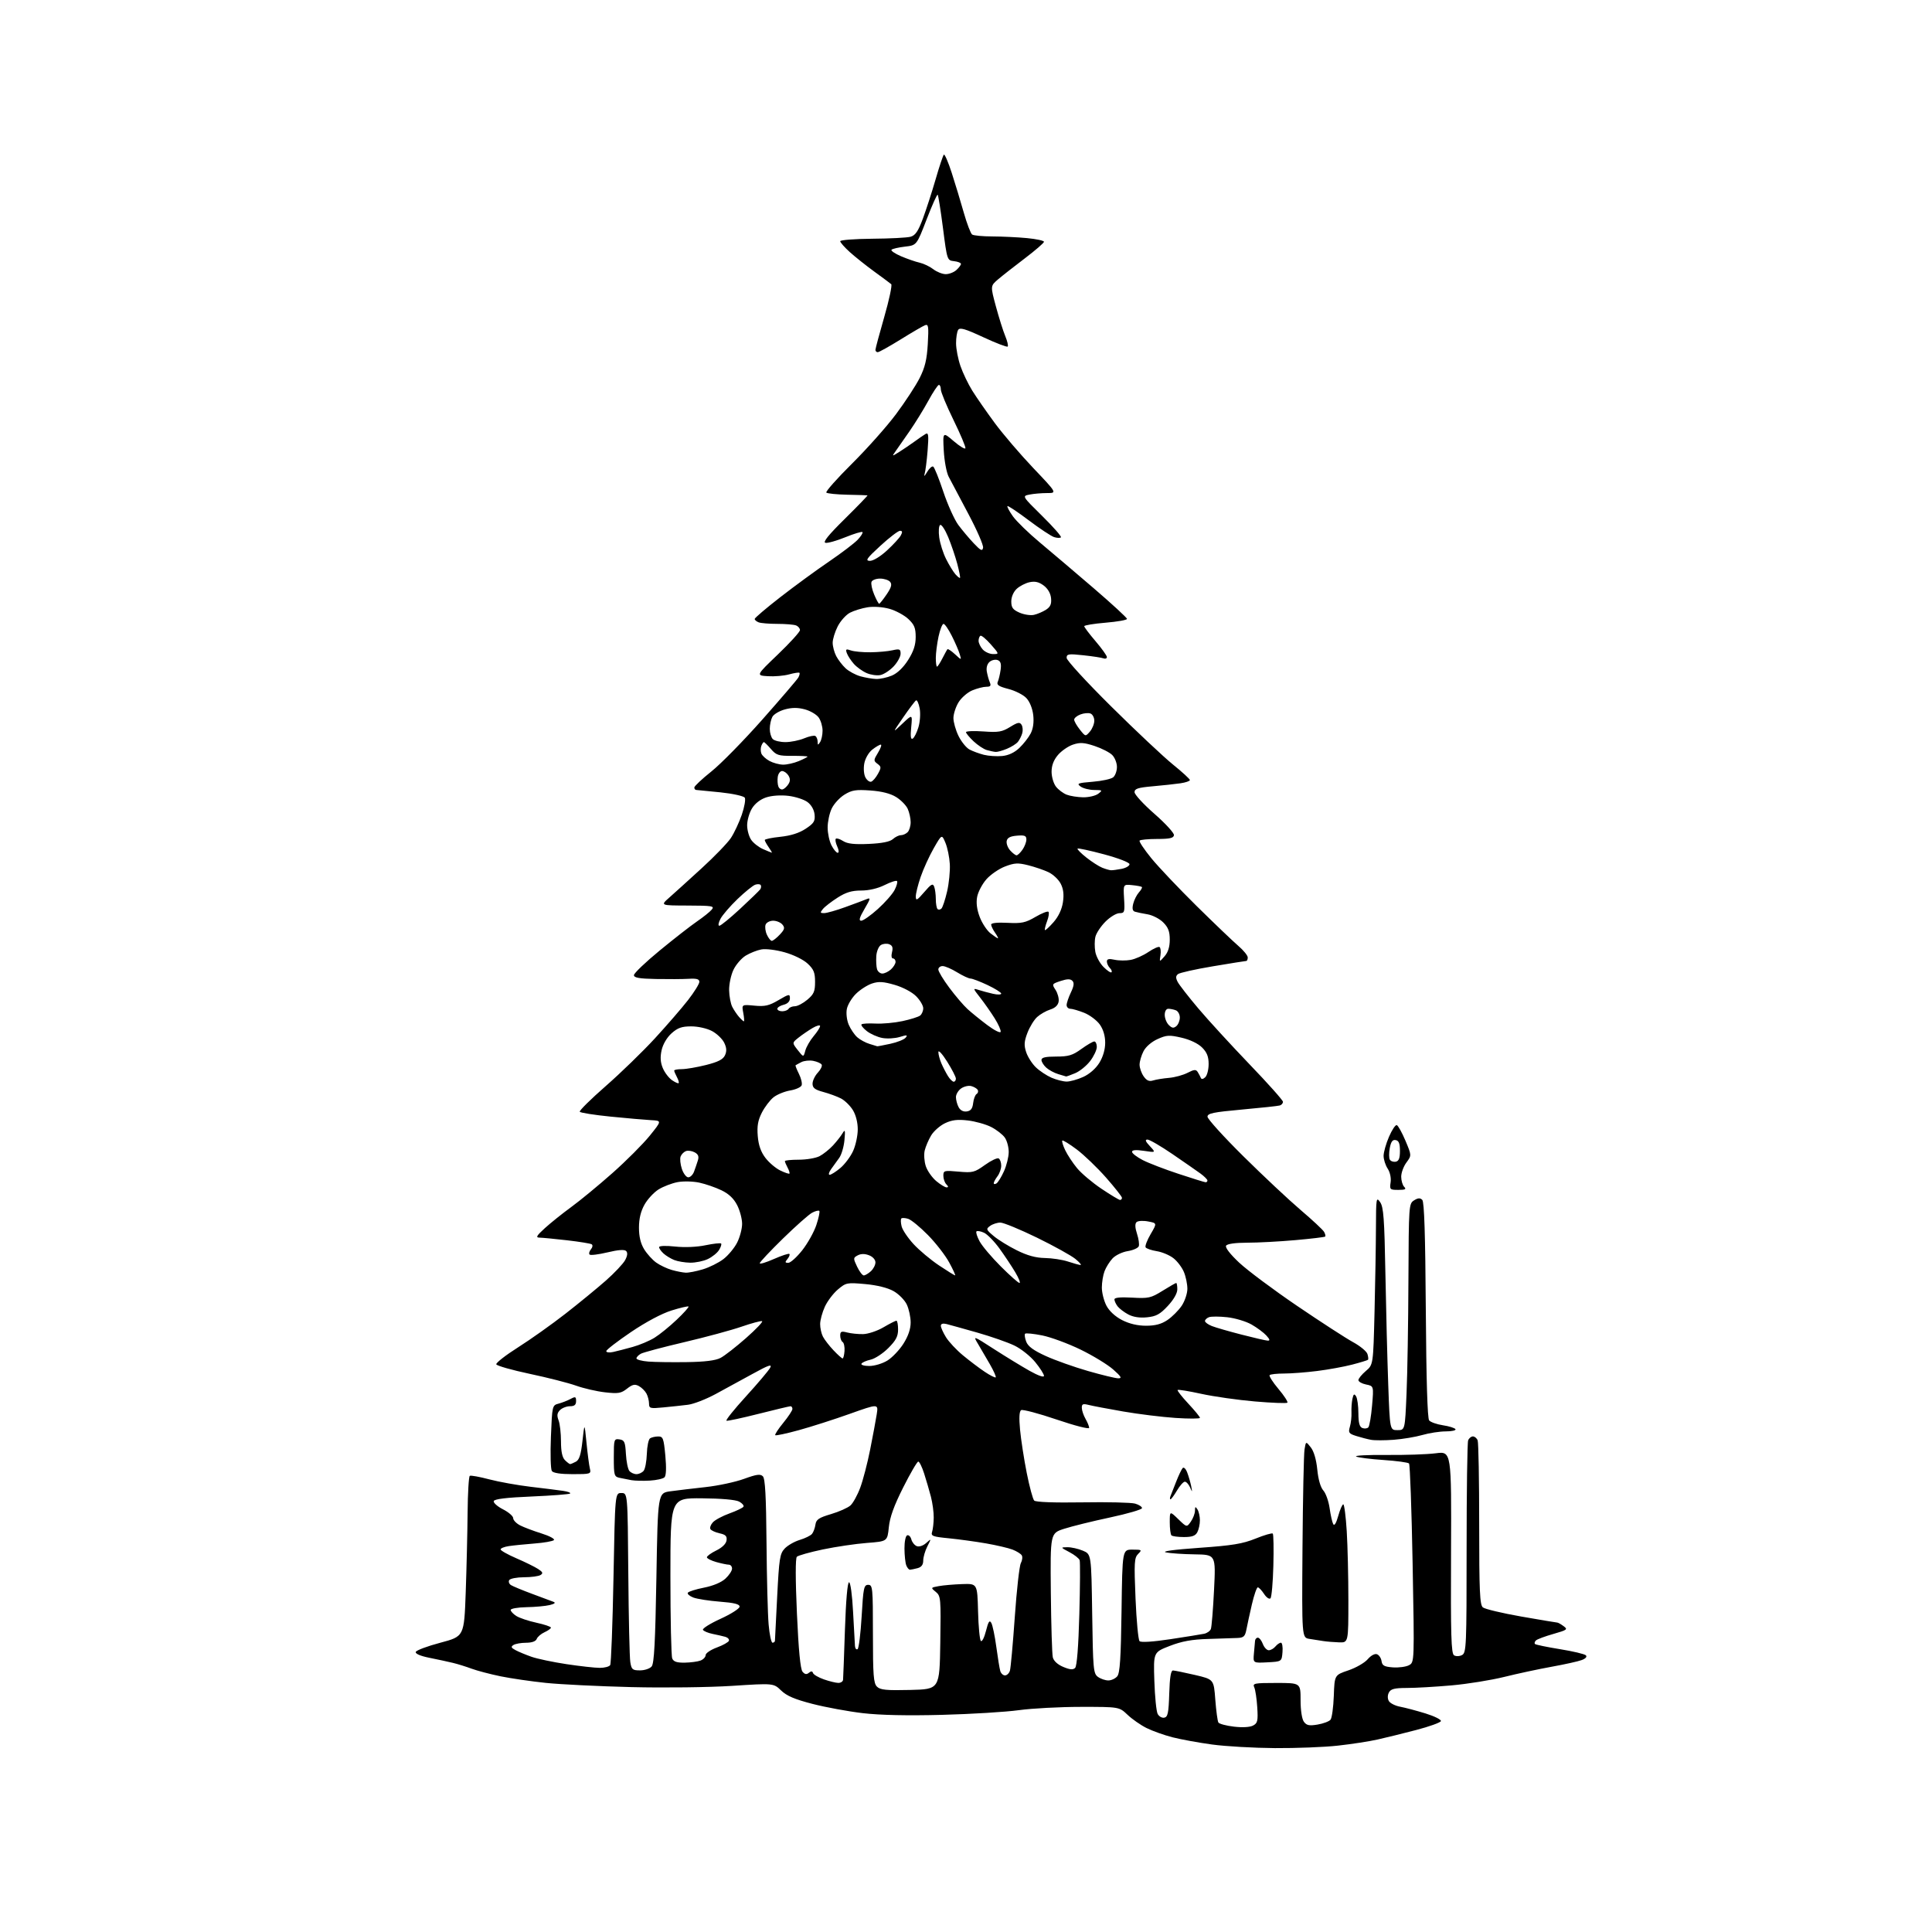 <?xml version="1.0" encoding="UTF-8" standalone="no"?>
<svg 
  version="1.1" 
  xmlns="http://www.w3.org/2000/svg" 
  xmlns:xlink="http://www.w3.org/1999/xlink" 
  xmlns:svg="http://www.w3.org/2000/svg"
  xmlns:rdf="http://www.w3.org/1999/02/22-rdf-syntax-ns#"
  xmlns:cc="http://creativecommons.org/ns#"
  xmlns:dc="http://purl.org/dc/elements/1.1/"
  viewBox="0 0 768 768"
  width="768"
  height="768"
>
<style>svg {background-color: white; }</style>"
<path stroke="none" fill="black" fill-rule="evenodd" d="M506.79,694.90C498.38,694.84 487.15,694.20 481.83,693.47C476.51,692.75 469.42,691.45 466.08,690.60C462.74,689.74 458.09,688.08 455.75,686.91C453.41,685.74 450.01,683.37 448.20,681.64C444.89,678.50 444.89,678.50 429.70,678.51C421.34,678.51 410.23,679.10 405.00,679.82C399.77,680.54 386.06,681.38 374.51,681.68C360.77,682.04 349.90,681.81 343.01,681.01C337.23,680.33 328.23,678.68 323.00,677.33C315.93,675.51 312.73,674.15 310.50,671.99C307.50,669.09 307.50,669.09 291.00,670.16C281.87,670.75 264.00,670.97 251.00,670.65C238.07,670.33 222.78,669.58 217.00,668.98C211.22,668.38 203.12,667.20 199.00,666.36C194.88,665.51 189.70,664.15 187.50,663.34C185.30,662.52 181.93,661.47 180.00,661.01C178.07,660.54 173.89,659.64 170.69,659.00C167.11,658.28 165.04,657.39 165.27,656.67C165.49,656.02 169.90,654.37 175.08,653.00C184.50,650.49 184.50,650.49 185.13,633.00C185.47,623.37 185.81,609.11 185.88,601.31C185.95,593.50 186.34,586.92 186.75,586.67C187.16,586.42 190.65,587.05 194.50,588.07C198.35,589.08 205.78,590.41 211.00,591.03C216.22,591.64 222.01,592.37 223.85,592.64C225.70,592.91 226.95,593.38 226.64,593.69C226.34,594.00 219.46,594.53 211.37,594.88C201.33,595.30 196.54,595.88 196.27,596.70C196.05,597.35 197.70,598.83 199.93,599.97C202.17,601.11 204.00,602.69 204.00,603.49C204.00,604.29 205.24,605.58 206.75,606.36C208.26,607.13 212.09,608.58 215.26,609.57C218.43,610.56 220.65,611.75 220.19,612.21C219.73,612.67 216.24,613.28 212.43,613.57C208.62,613.87 204.04,614.33 202.25,614.60C200.46,614.87 199.00,615.46 199.00,615.91C199.00,616.37 201.81,617.95 205.25,619.44C208.69,620.92 212.57,622.83 213.88,623.68C215.77,624.90 215.98,625.40 214.88,626.09C214.12,626.58 211.16,626.98 208.31,626.98C205.45,626.99 202.81,627.50 202.43,628.11C202.05,628.72 202.36,629.62 203.12,630.10C203.88,630.58 207.65,632.14 211.50,633.57C215.35,635.00 219.18,636.43 220.00,636.74C221.00,637.12 220.50,637.55 218.50,638.04C216.85,638.44 212.69,638.82 209.25,638.88C205.81,638.95 203.00,639.44 203.00,639.98C203.00,640.51 204.01,641.60 205.25,642.38C206.49,643.17 210.09,644.38 213.25,645.06C216.41,645.75 219.00,646.62 219.00,647.00C219.00,647.37 217.86,648.20 216.47,648.83C215.08,649.46 213.68,650.66 213.36,651.49C213.00,652.45 211.46,653.01 209.14,653.02C207.14,653.02 204.88,653.43 204.11,653.91C203.01,654.61 203.17,655.02 204.92,655.95C206.12,656.60 208.97,657.79 211.26,658.59C213.55,659.40 219.83,660.72 225.21,661.53C230.59,662.34 236.54,663.00 238.43,663.00C240.33,663.00 242.19,662.51 242.56,661.90C242.93,661.30 243.52,645.66 243.87,627.15C244.50,593.50 244.50,593.50 247.00,593.50C249.50,593.50 249.50,593.50 249.76,625.50C249.90,643.10 250.26,658.96 250.56,660.75C251.03,663.66 251.44,664.00 254.42,664.00C256.26,664.00 258.34,663.30 259.05,662.43C260.04,661.25 260.49,652.65 260.93,627.18C261.50,593.50 261.50,593.50 266.50,592.81C269.25,592.44 275.55,591.68 280.50,591.14C285.45,590.60 292.31,589.13 295.75,587.88C300.75,586.06 302.25,585.85 303.25,586.85C304.17,587.77 304.55,594.70 304.70,613.30C304.81,627.16 305.19,641.76 305.54,645.75C305.88,649.74 306.58,653.00 307.09,653.00C307.59,653.00 308.02,652.66 308.05,652.25C308.07,651.84 308.48,643.93 308.94,634.68C309.71,619.51 310.00,617.63 311.93,615.57C313.11,614.32 315.80,612.78 317.92,612.14C320.03,611.51 322.22,610.43 322.79,609.75C323.35,609.06 323.96,607.40 324.15,606.06C324.44,604.03 325.50,603.31 330.34,601.88C333.55,600.93 337.02,599.38 338.07,598.44C339.11,597.50 340.86,594.33 341.95,591.39C343.05,588.46 344.82,581.66 345.89,576.28C346.96,570.90 348.14,564.58 348.51,562.23C349.18,557.97 349.18,557.97 337.84,562.01C331.60,564.24 322.48,567.16 317.56,568.51C312.65,569.86 308.42,570.76 308.17,570.51C307.92,570.26 309.36,568.05 311.36,565.61C313.36,563.16 315.00,560.68 315.00,560.08C315.00,559.49 314.66,559.00 314.25,559.00C313.84,559.00 308.13,560.36 301.56,562.02C295.00,563.68 289.25,564.92 288.79,564.76C288.33,564.61 291.81,560.26 296.53,555.09C301.24,549.92 305.58,544.79 306.16,543.69C307.00,542.14 305.52,542.64 299.36,546.03C295.04,548.41 288.35,552.05 284.50,554.14C280.65,556.22 275.70,558.14 273.50,558.41C271.30,558.69 266.91,559.16 263.75,559.46C258.42,559.98 258.00,559.87 258.00,557.94C258.00,556.80 257.54,555.01 256.98,553.96C256.41,552.91 255.05,551.56 253.95,550.97C252.35,550.12 251.40,550.33 249.25,552.02C246.90,553.87 245.76,554.06 240.52,553.47C237.21,553.10 232.03,551.90 229.00,550.82C225.97,549.74 217.68,547.62 210.56,546.12C203.45,544.61 197.47,542.91 197.28,542.34C197.09,541.77 201.00,538.72 205.97,535.57C210.94,532.42 219.39,526.42 224.75,522.24C230.11,518.06 237.34,512.13 240.82,509.07C244.29,506.01 247.75,502.33 248.51,500.90C249.44,499.16 249.56,497.96 248.90,497.30C248.23,496.63 245.75,496.81 241.47,497.84C237.93,498.68 234.74,499.08 234.38,498.71C234.01,498.35 234.25,497.40 234.91,496.61C235.58,495.80 235.70,494.93 235.19,494.62C234.69,494.31 230.28,493.59 225.39,493.03C220.50,492.47 215.60,492.00 214.50,491.98C212.86,491.96 213.23,491.28 216.58,488.22C218.82,486.18 223.54,482.39 227.08,479.81C230.61,477.24 237.99,471.15 243.48,466.29C248.96,461.43 255.62,454.76 258.28,451.47C263.10,445.50 263.10,445.50 258.80,445.28C256.43,445.15 249.20,444.52 242.71,443.87C236.23,443.22 230.72,442.35 230.46,441.94C230.20,441.52 234.85,436.93 240.79,431.73C246.73,426.53 255.52,418.00 260.31,412.79C265.11,407.57 271.05,400.71 273.52,397.53C275.98,394.36 278.00,391.10 278.00,390.30C278.00,389.20 276.93,388.90 273.75,389.09C271.41,389.23 265.56,389.26 260.75,389.17C254.10,389.04 252.00,388.67 252.00,387.63C252.00,386.88 256.61,382.47 262.25,377.84C267.89,373.20 274.55,368.01 277.06,366.29C279.56,364.57 282.21,362.46 282.93,361.58C284.12,360.16 283.18,360.00 273.37,359.97C262.50,359.94 262.50,359.94 266.00,356.85C267.93,355.15 273.70,349.92 278.83,345.23C283.97,340.54 289.24,335.08 290.55,333.10C291.86,331.12 293.80,326.97 294.87,323.89C295.93,320.81 296.46,317.75 296.06,317.10C295.66,316.44 291.32,315.49 286.41,314.97C281.51,314.46 277.16,314.03 276.75,314.02C276.34,314.01 276.00,313.57 276.00,313.04C276.00,312.52 279.05,309.65 282.77,306.68C286.50,303.71 295.61,294.43 303.02,286.06C310.44,277.68 316.88,270.16 317.34,269.34C317.80,268.52 318.00,267.67 317.79,267.45C317.57,267.23 315.71,267.52 313.67,268.08C311.62,268.65 307.82,268.97 305.23,268.80C300.50,268.50 300.50,268.50 309.25,260.12C314.06,255.51 318.00,251.17 318.00,250.48C318.00,249.78 317.29,248.94 316.42,248.61C315.55,248.27 312.21,248.00 309.00,248.00C305.79,248.00 302.45,247.73 301.58,247.39C300.71,247.06 300.00,246.45 300.00,246.04C300.00,245.63 304.61,241.71 310.25,237.33C315.89,232.95 324.57,226.60 329.55,223.22C334.53,219.83 339.67,215.92 340.97,214.53C342.27,213.14 343.12,211.78 342.84,211.51C342.56,211.23 339.51,212.15 336.06,213.55C332.61,214.96 329.04,215.96 328.14,215.78C326.99,215.55 329.29,212.69 335.85,206.23C340.99,201.15 345.04,196.96 344.85,196.91C344.66,196.86 341.05,196.75 336.83,196.66C332.62,196.57 328.86,196.19 328.48,195.81C328.10,195.43 332.69,190.25 338.68,184.31C344.67,178.36 352.54,169.52 356.17,164.65C359.80,159.79 364.03,153.33 365.56,150.30C367.70,146.06 368.45,142.94 368.81,136.74C369.21,129.75 369.07,128.76 367.72,129.28C366.87,129.60 362.50,132.15 358.01,134.94C353.52,137.72 349.43,140.00 348.92,140.00C348.41,140.00 348.00,139.59 348.00,139.08C348.00,138.57 349.59,132.65 351.53,125.91C353.47,119.17 354.70,113.35 354.28,112.97C353.85,112.59 350.83,110.35 347.57,107.98C344.32,105.61 339.93,102.12 337.82,100.22C335.72,98.32 334.00,96.37 334.00,95.88C334.00,95.40 339.74,94.96 346.75,94.90C353.76,94.85 360.61,94.49 361.96,94.11C363.86,93.58 364.98,91.95 366.84,86.96C368.16,83.41 370.45,76.36 371.92,71.29C373.38,66.23 374.86,61.81 375.19,61.48C375.52,61.15 376.93,64.39 378.32,68.69C379.71,72.98 381.86,80.10 383.11,84.50C384.36,88.90 385.86,92.83 386.44,93.23C387.02,93.64 390.65,93.98 394.50,93.99C398.35,94.00 404.54,94.30 408.25,94.65C411.96,95.00 415.00,95.66 415.00,96.11C415.00,96.56 411.56,99.53 407.37,102.71C403.17,105.90 398.37,109.66 396.71,111.08C393.69,113.67 393.69,113.67 395.89,121.82C397.10,126.30 398.77,131.60 399.60,133.59C400.44,135.59 400.87,137.46 400.57,137.76C400.27,138.06 395.91,136.39 390.88,134.05C383.62,130.68 381.56,130.08 380.88,131.15C380.41,131.89 380.04,134.30 380.05,136.50C380.06,138.70 380.84,142.75 381.80,145.51C382.75,148.26 384.87,152.68 386.51,155.32C388.16,157.96 392.17,163.73 395.43,168.15C398.69,172.57 405.60,180.64 410.78,186.09C420.20,196.00 420.20,196.00 416.23,196.00C414.04,196.00 410.90,196.27 409.26,196.60C406.26,197.20 406.26,197.20 414.29,205.11C418.71,209.46 422.06,213.28 421.73,213.60C421.41,213.92 420.20,213.88 419.03,213.51C417.86,213.14 413.30,210.12 408.90,206.80C404.50,203.49 400.71,200.96 400.48,201.19C400.25,201.42 401.23,203.25 402.65,205.25C404.08,207.25 408.90,211.94 413.37,215.66C417.84,219.39 427.46,227.56 434.75,233.82C442.04,240.09 448.00,245.57 448.00,246.02C448.00,246.46 444.18,247.14 439.50,247.53C434.82,247.92 431.00,248.55 431.00,248.93C431.00,249.31 433.02,251.99 435.50,254.89C437.98,257.79 440.00,260.62 440.00,261.19C440.00,261.75 439.40,261.99 438.67,261.71C437.95,261.43 434.35,260.87 430.67,260.48C424.70,259.84 424.00,259.95 424.00,261.53C424.00,262.50 432.00,271.21 441.78,280.89C451.56,290.58 462.59,300.94 466.28,303.92C469.98,306.91 473.00,309.68 473.00,310.09C473.00,310.49 471.31,311.07 469.25,311.37C467.19,311.67 462.24,312.21 458.25,312.56C452.34,313.08 451.00,313.52 451.00,314.91C451.00,315.84 454.58,319.73 458.95,323.55C463.32,327.37 466.79,331.18 466.67,332.00C466.50,333.16 464.96,333.50 459.97,333.50C456.41,333.50 453.27,333.80 453.00,334.16C452.73,334.52 454.83,337.67 457.67,341.16C460.52,344.65 468.62,353.19 475.67,360.15C482.73,367.10 490.19,374.24 492.25,376.00C494.31,377.76 496.00,379.84 496.00,380.60C496.00,381.37 495.73,382.00 495.40,382.00C495.07,382.00 489.11,382.95 482.15,384.12C475.19,385.28 468.95,386.68 468.27,387.22C467.34,387.97 467.32,388.73 468.16,390.36C468.78,391.53 472.46,396.27 476.35,400.87C480.24,405.48 489.41,415.47 496.71,423.08C504.02,430.68 510.00,437.39 510.00,437.98C510.00,438.58 509.44,439.23 508.75,439.44C508.06,439.65 501.31,440.38 493.75,441.06C482.28,442.10 480.00,442.57 480.00,443.91C480.00,444.80 486.41,451.87 494.25,459.63C502.09,467.39 512.33,476.99 517.00,480.97C521.67,484.95 525.88,488.86 526.34,489.68C526.80,490.49 527.00,491.33 526.78,491.55C526.56,491.78 521.23,492.41 514.94,492.97C508.65,493.53 500.04,493.99 495.81,493.99C491.00,494.00 487.85,494.44 487.39,495.18C486.95,495.90 488.97,498.52 492.60,501.93C495.87,504.99 506.22,512.72 515.61,519.10C525.00,525.48 535.00,531.96 537.82,533.50C540.65,535.04 543.23,537.16 543.57,538.22C543.91,539.28 544.01,540.32 543.80,540.53C543.59,540.74 540.77,541.61 537.53,542.45C534.30,543.29 528.03,544.44 523.60,544.99C519.17,545.55 513.25,546.00 510.44,546.00C507.63,546.00 505.05,546.28 504.71,546.62C504.37,546.97 505.94,549.44 508.21,552.13C510.47,554.81 512.06,557.27 511.75,557.59C511.43,557.90 505.62,557.68 498.84,557.10C492.05,556.52 482.46,555.15 477.53,554.07C472.60,552.99 468.37,552.30 468.13,552.54C467.89,552.77 469.79,555.21 472.35,557.94C474.91,560.68 477.00,563.23 477.00,563.61C477.00,563.99 472.61,564.01 467.25,563.65C461.89,563.29 452.55,562.14 446.50,561.09C440.45,560.04 434.26,558.87 432.75,558.48C430.48,557.91 430.01,558.11 430.04,559.64C430.05,560.66 430.71,562.62 431.50,564.00C432.29,565.38 432.95,566.99 432.96,567.59C432.98,568.21 427.31,566.76 420.01,564.28C412.86,561.85 406.52,560.18 405.92,560.55C405.18,561.01 405.04,563.58 405.49,568.36C405.86,572.29 407.05,580.00 408.14,585.50C409.23,591.00 410.57,595.95 411.11,596.50C411.72,597.12 419.09,597.39 430.30,597.21C440.31,597.04 449.73,597.27 451.23,597.71C452.73,598.14 453.97,598.95 453.97,599.50C453.98,600.05 448.25,601.72 441.24,603.22C434.23,604.71 426.02,606.74 423.00,607.72C417.50,609.50 417.50,609.50 417.72,633.00C417.85,645.92 418.20,657.54 418.51,658.82C418.86,660.26 420.43,661.70 422.67,662.63C425.31,663.74 426.56,663.84 427.38,663.02C428.09,662.31 428.70,654.55 429.05,641.70C429.36,630.59 429.42,620.92 429.18,620.21C428.95,619.50 427.12,618.06 425.13,617.01C421.53,615.10 421.52,615.09 424.28,615.04C425.81,615.02 428.58,615.63 430.44,616.41C433.81,617.82 433.81,617.82 434.16,641.49C434.48,663.55 434.63,665.26 436.44,666.58C437.51,667.36 439.37,668.00 440.57,668.00C441.77,668.00 443.37,667.26 444.13,666.35C445.19,665.07 445.57,659.14 445.83,640.35C446.16,616.00 446.16,616.00 450.15,616.00C453.92,616.00 454.05,616.10 452.43,617.71C450.90,619.24 450.79,621.10 451.39,635.44C451.76,644.25 452.48,651.88 452.99,652.39C453.56,652.96 458.25,652.66 465.21,651.61C471.42,650.66 477.46,649.70 478.64,649.45C479.82,649.21 481.03,648.36 481.34,647.55C481.65,646.74 482.22,639.76 482.60,632.04C483.30,618.00 483.30,618.00 474.90,617.88C470.28,617.82 465.15,617.46 463.50,617.10C461.61,616.68 466.49,616.01 476.66,615.29C489.90,614.36 493.97,613.69 499.12,611.61C502.57,610.21 505.65,609.32 505.95,609.62C506.25,609.93 506.36,615.65 506.18,622.34C506.01,629.03 505.49,634.89 505.03,635.36C504.56,635.83 503.42,635.04 502.48,633.61C501.54,632.17 500.42,631.00 499.99,631.00C499.57,631.00 498.51,634.04 497.65,637.75C496.79,641.46 495.81,645.96 495.47,647.75C494.94,650.49 494.38,651.02 491.92,651.12C490.31,651.19 485.06,651.37 480.25,651.51C473.76,651.70 469.82,652.42 465.00,654.28C458.50,656.80 458.50,656.80 458.87,668.15C459.07,674.39 459.66,680.31 460.19,681.31C460.71,682.31 461.89,682.98 462.82,682.80C464.22,682.53 464.55,680.96 464.79,673.24C464.99,666.80 465.44,664.01 466.29,664.04C466.95,664.06 470.88,664.87 475.00,665.82C482.50,667.57 482.50,667.57 483.10,675.64C483.44,680.08 483.99,684.17 484.33,684.72C484.67,685.27 487.45,686.01 490.51,686.37C493.91,686.77 496.88,686.60 498.12,685.93C499.91,684.98 500.12,684.08 499.78,678.67C499.56,675.28 499.03,671.71 498.59,670.75C497.85,669.15 498.60,669.00 507.39,669.00C517.00,669.00 517.00,669.00 517.00,675.81C517.00,679.88 517.53,683.35 518.32,684.43C519.40,685.89 520.42,686.10 523.77,685.54C526.03,685.16 528.34,684.29 528.90,683.62C529.46,682.95 530.04,678.68 530.21,674.13C530.50,665.86 530.50,665.86 535.99,664.00C539.01,662.98 542.47,660.99 543.68,659.58C544.98,658.07 546.50,657.25 547.39,657.59C548.21,657.91 549.02,659.14 549.19,660.33C549.44,662.10 550.27,662.56 553.71,662.81C556.03,662.97 558.90,662.59 560.09,661.95C562.26,660.79 562.26,660.79 561.54,621.65C561.14,600.12 560.50,582.16 560.11,581.75C559.72,581.34 555.15,580.72 549.95,580.37C544.75,580.02 539.87,579.40 539.09,578.99C538.32,578.58 543.72,578.30 551.09,578.37C558.47,578.44 567.31,578.14 570.74,577.70C576.98,576.90 576.98,576.90 576.81,617.03C576.66,650.20 576.87,657.30 578.01,658.01C578.80,658.49 580.17,658.44 581.20,657.90C582.89,656.99 583.00,654.41 583.00,615.55C583.00,592.79 583.27,573.45 583.61,572.58C583.94,571.71 584.79,571.00 585.50,571.00C586.21,571.00 587.06,571.71 587.39,572.58C587.73,573.45 588.00,588.47 588.00,605.96C588.00,632.57 588.24,637.95 589.46,638.96C590.26,639.63 597.11,641.26 604.68,642.59C612.26,643.91 618.72,645.00 619.04,645.00C619.36,645.00 620.48,645.63 621.54,646.41C623.32,647.70 623.01,647.94 617.48,649.52C614.19,650.45 611.08,651.61 610.57,652.09C610.05,652.57 609.88,653.21 610.18,653.51C610.47,653.81 614.94,654.73 620.10,655.57C625.26,656.40 629.90,657.50 630.41,658.01C630.97,658.57 630.33,659.30 628.79,659.89C627.40,660.42 622.04,661.61 616.88,662.54C611.72,663.47 603.23,665.29 598.00,666.59C592.77,667.89 583.33,669.41 577.00,669.97C570.67,670.53 562.70,670.99 559.29,670.99C554.36,671.00 552.87,671.37 552.12,672.78C551.55,673.84 551.53,675.19 552.07,676.16C552.57,677.05 554.60,678.08 556.59,678.45C558.58,678.82 563.12,680.03 566.67,681.12C570.22,682.22 572.97,683.59 572.78,684.17C572.58,684.75 568.17,686.34 562.96,687.70C557.76,689.06 550.80,690.78 547.50,691.51C544.20,692.25 537.13,693.33 531.79,693.92C526.45,694.52 515.20,694.95 506.79,694.90zM361.85,671.78C373.50,671.50 373.50,671.50 373.78,653.00C374.05,635.31 373.97,634.43 371.99,632.80C369.93,631.12 369.94,631.10 373.21,630.50C375.02,630.17 379.20,629.81 382.50,629.70C388.50,629.50 388.50,629.50 388.79,640.49C388.94,646.53 389.45,651.85 389.90,652.30C390.36,652.76 391.27,650.97 391.94,648.32C392.89,644.55 393.35,643.87 394.07,645.16C394.58,646.07 395.47,650.34 396.05,654.66C396.63,658.97 397.34,663.29 397.62,664.25C397.90,665.21 398.75,666.00 399.50,666.00C400.25,666.00 401.13,665.17 401.45,664.16C401.77,663.15 402.64,653.55 403.39,642.83C404.14,632.11 405.22,622.45 405.80,621.37C406.38,620.28 406.55,618.88 406.16,618.26C405.77,617.64 404.12,616.61 402.48,615.98C400.84,615.35 396.12,614.25 392.00,613.53C387.88,612.81 381.22,611.90 377.22,611.50C370.70,610.87 369.99,610.59 370.53,608.91C370.86,607.88 371.15,605.34 371.17,603.27C371.20,601.19 370.70,597.48 370.06,595.00C369.41,592.52 368.20,588.36 367.36,585.75C366.53,583.14 365.47,581.00 365.03,581.00C364.58,581.00 361.89,585.61 359.05,591.25C355.37,598.55 353.72,603.11 353.32,607.11C352.75,612.72 352.75,612.72 344.62,613.34C340.16,613.68 332.27,614.85 327.10,615.93C321.92,617.02 317.27,618.33 316.76,618.84C316.17,619.43 316.19,627.96 316.79,641.39C317.44,655.94 318.17,663.50 319.01,664.52C319.91,665.60 320.62,665.73 321.54,664.97C322.43,664.22 322.92,664.25 323.19,665.06C323.40,665.69 325.35,666.83 327.54,667.59C329.72,668.35 332.29,668.98 333.25,668.98C334.21,668.99 335.06,668.44 335.13,667.75C335.20,667.06 335.54,658.06 335.88,647.74C336.26,636.32 336.89,628.98 337.50,628.98C338.08,628.98 338.76,633.97 339.11,640.74C339.45,647.21 339.79,653.31 339.86,654.31C339.94,655.30 340.40,655.87 340.90,655.56C341.39,655.26 342.12,649.38 342.52,642.50C343.17,631.19 343.42,630.00 345.12,630.00C346.90,630.00 347.00,631.08 347.00,649.43C347.00,665.92 347.24,669.10 348.60,670.46C349.92,671.78 352.24,672.01 361.85,671.78zM272.22,660.93C274.57,660.89 277.40,660.51 278.50,660.08C279.60,659.65 280.50,658.68 280.50,657.93C280.50,657.17 282.51,655.82 284.96,654.91C287.41,654.01 289.57,652.79 289.76,652.22C289.95,651.64 289.30,650.94 288.31,650.66C287.31,650.38 285.04,649.86 283.26,649.50C281.48,649.14 279.76,648.42 279.44,647.90C279.12,647.38 282.26,645.40 286.43,643.50C290.59,641.60 294.00,639.43 294.00,638.67C294.00,637.67 291.86,637.13 286.18,636.69C281.89,636.36 277.13,635.62 275.62,635.05C274.11,634.47 273.12,633.61 273.42,633.14C273.71,632.66 276.61,631.75 279.86,631.11C283.51,630.39 286.77,629.02 288.38,627.52C289.82,626.19 291.00,624.40 291.00,623.55C291.00,622.70 290.44,622.00 289.75,621.99C289.06,621.99 286.81,621.52 284.75,620.95C282.69,620.37 281.00,619.51 281.00,619.04C281.00,618.56 282.69,617.34 284.75,616.33C287.08,615.19 288.62,613.68 288.81,612.34C289.05,610.65 288.46,610.04 286.07,609.52C284.39,609.15 282.75,608.40 282.41,607.86C282.08,607.32 282.51,606.10 283.37,605.15C284.23,604.20 287.20,602.61 289.97,601.61C292.74,600.61 295.24,599.41 295.53,598.95C295.82,598.48 295.05,597.56 293.81,596.90C292.44,596.17 286.69,595.66 279.03,595.60C266.50,595.50 266.50,595.50 266.50,626.50C266.50,643.55 266.82,658.29 267.22,659.25C267.75,660.55 269.04,660.98 272.22,660.93zM503.80,660.80C498.11,661.10 498.11,661.10 498.45,657.30C498.64,655.21 498.84,652.94 498.90,652.25C498.95,651.56 499.46,651.00 500.02,651.00C500.59,651.00 501.48,652.12 502.00,653.50C502.52,654.88 503.58,656.00 504.35,656.00C505.12,656.00 506.32,655.33 507.00,654.50C507.68,653.67 508.67,653.00 509.18,653.00C509.70,653.00 509.98,654.69 509.81,656.75C509.50,660.50 509.50,660.50 503.80,660.80zM532.25,652.86C530.19,652.79 527.38,652.56 526.00,652.34C524.62,652.13 522.15,651.75 520.50,651.48C517.50,651.00 517.50,651.00 517.76,615.25C517.91,595.59 518.27,578.01 518.57,576.19C519.11,572.88 519.11,572.88 521.06,575.35C522.29,576.92 523.24,580.17 523.64,584.17C524.02,588.10 524.94,591.26 526.05,592.50C527.03,593.60 528.15,596.75 528.54,599.50C528.93,602.25 529.57,605.11 529.97,605.85C530.43,606.70 531.15,605.53 531.97,602.60C532.68,600.07 533.58,598.00 533.98,598.00C534.37,598.00 534.99,602.80 535.35,608.66C535.71,614.52 536.00,626.89 536.00,636.16C536.00,653.00 536.00,653.00 532.25,652.86zM361.72,623.99C361.29,623.99 360.63,623.21 360.26,622.25C359.88,621.29 359.56,618.29 359.54,615.60C359.52,612.84 359.99,610.53 360.62,610.31C361.24,610.09 361.98,610.83 362.28,611.95C362.57,613.07 363.54,614.27 364.44,614.62C365.38,614.98 366.97,614.45 368.17,613.37C370.27,611.50 370.27,611.50 368.64,614.70C367.74,616.46 367.00,619.00 367.00,620.33C367.00,622.01 366.30,622.95 364.75,623.37C363.51,623.70 362.15,623.98 361.72,623.99zM470.63,611.00C468.27,611.00 466.03,610.70 465.67,610.33C465.30,609.97 465.00,607.63 465.00,605.14C465.00,600.61 465.00,600.61 468.38,603.89C471.77,607.17 471.77,607.17 473.38,604.86C474.27,603.59 475.01,601.64 475.02,600.53C475.03,598.85 475.20,598.76 476.00,600.00C476.53,600.83 476.98,602.77 476.98,604.32C476.99,605.86 476.53,608.00 475.96,609.07C475.19,610.52 473.86,611.00 470.63,611.00zM465.29,596.00C465.01,596.00 465.01,595.44 465.28,594.75C465.56,594.06 466.57,591.48 467.54,589.00C468.51,586.52 469.67,584.09 470.11,583.59C470.57,583.07 471.38,583.86 471.95,585.38C472.52,586.87 473.22,589.31 473.52,590.79C474.00,593.29 473.97,593.33 473.06,591.25C472.51,590.01 471.58,589.00 471.00,589.00C470.41,589.00 469.00,590.58 467.87,592.50C466.73,594.42 465.57,596.00 465.29,596.00zM258.31,588.56C255.66,588.71 252.38,588.63 251.00,588.39C249.62,588.14 247.49,587.72 246.25,587.45C244.16,587.00 244.00,586.43 244.00,579.41C244.00,572.15 244.09,571.87 246.25,572.18C248.22,572.46 248.54,573.17 248.81,577.97C248.98,580.98 249.60,584.02 250.18,584.72C250.77,585.42 252.03,586.00 253.00,586.00C253.97,586.00 255.25,585.40 255.85,584.68C256.46,583.95 257.03,580.91 257.13,577.93C257.22,574.94 257.80,572.17 258.40,571.77C259.01,571.36 260.46,571.02 261.63,571.02C263.56,571.00 263.83,571.72 264.48,578.60C264.93,583.47 264.82,586.58 264.15,587.25C263.58,587.82 260.95,588.41 258.31,588.56zM227.64,586.00C222.86,586.00 219.94,585.56 219.37,584.75C218.89,584.06 218.72,577.91 219.00,571.07C219.50,558.75 219.52,558.63 222.06,557.96C223.47,557.58 225.60,556.75 226.81,556.10C228.73,555.07 229.00,555.18 229.00,556.96C229.00,558.45 228.35,559.00 226.57,559.00C225.24,559.00 223.45,559.69 222.61,560.53C221.45,561.69 221.31,562.68 222.04,564.60C222.57,565.99 223.00,569.77 223.00,572.99C223.00,576.99 223.50,579.36 224.57,580.43C225.44,581.29 226.37,582.00 226.64,582.00C226.91,582.00 227.94,581.57 228.93,581.04C230.28,580.32 230.94,578.23 231.54,572.79C232.35,565.50 232.35,565.50 233.14,573.50C233.57,577.90 234.18,582.51 234.48,583.75C235.02,585.93 234.81,586.00 227.64,586.00zM554.00,572.34C550.42,572.60 546.38,572.61 545.00,572.35C543.62,572.10 541.00,571.42 539.17,570.84C536.17,569.90 535.91,569.52 536.60,567.15C537.03,565.69 537.31,563.15 537.23,561.50C537.15,559.85 537.33,557.40 537.61,556.05C538.03,554.12 538.33,553.91 539.05,555.05C539.56,555.85 539.98,558.88 539.98,561.78C540.00,565.64 540.42,567.22 541.57,567.66C542.43,567.99 543.50,567.87 543.94,567.38C544.39,566.90 545.05,563.01 545.42,558.73C546.09,550.97 546.09,550.97 543.04,550.36C541.37,550.02 540.00,549.24 539.99,548.62C539.99,548.01 541.31,546.38 542.93,545.00C545.88,542.50 545.88,542.50 546.40,521.50C546.68,509.95 546.94,494.89 546.96,488.03C547.00,476.24 547.09,475.68 548.62,477.87C549.98,479.81 550.32,484.37 550.72,506.34C550.98,520.73 551.49,540.60 551.85,550.50C552.50,568.50 552.50,568.50 555.50,568.50C558.50,568.50 558.50,568.50 559.12,554.00C559.47,546.02 559.81,525.77 559.87,508.99C560.00,479.07 560.04,478.46 562.12,477.16C563.69,476.17 564.53,476.13 565.37,476.97C566.17,477.76 566.58,490.67 566.78,520.73C566.97,548.64 567.43,563.81 568.11,564.64C568.69,565.33 571.16,566.20 573.59,566.57C576.03,566.93 578.27,567.63 578.57,568.12C578.87,568.60 577.15,569.00 574.74,569.00C572.33,569.00 568.14,569.64 565.43,570.43C562.72,571.21 557.58,572.07 554.00,572.34zM395.81,547.52C396.05,547.28 395.00,544.93 393.49,542.30C391.98,539.66 389.84,536.01 388.76,534.20C386.77,530.90 386.78,530.90 395.14,536.29C399.74,539.25 406.09,543.13 409.25,544.91C412.68,546.84 415.00,547.65 415.00,546.93C415.00,546.26 413.43,543.79 411.51,541.45C409.59,539.10 405.88,536.15 403.26,534.89C400.65,533.62 394.01,531.30 388.50,529.73C383.00,528.17 377.49,526.63 376.25,526.32C374.82,525.97 374.00,526.22 374.00,527.02C374.00,527.70 374.92,529.76 376.05,531.58C377.18,533.40 380.21,536.65 382.80,538.78C385.38,540.92 389.27,543.86 391.44,545.31C393.61,546.76 395.58,547.75 395.81,547.52zM444.50,547.90C446.11,547.92 445.73,547.24 442.50,544.38C440.30,542.44 434.45,538.87 429.50,536.46C424.55,534.06 417.70,531.53 414.28,530.85C410.86,530.17 407.81,529.86 407.50,530.17C407.19,530.47 407.39,531.90 407.94,533.34C408.65,535.22 410.83,536.81 415.72,539.04C419.45,540.74 427.00,543.42 432.50,545.00C438.00,546.58 443.40,547.89 444.50,547.90zM345.57,543.00C347.61,543.00 350.83,542.03 352.75,540.84C354.67,539.66 357.54,536.64 359.12,534.15C361.03,531.14 362.00,528.29 362.00,525.71C362.00,523.56 361.31,520.35 360.46,518.56C359.62,516.78 357.24,514.38 355.19,513.23C352.84,511.91 348.65,510.87 343.94,510.44C336.70,509.79 336.31,509.86 333.07,512.59C331.23,514.15 328.89,517.24 327.88,519.46C326.87,521.68 326.03,524.77 326.02,526.32C326.01,527.86 326.50,530.11 327.12,531.32C327.74,532.52 329.62,534.96 331.32,536.75C333.01,538.54 334.64,540.00 334.95,540.00C335.25,540.00 335.59,538.66 335.71,537.03C335.82,535.40 335.48,533.80 334.96,533.47C334.43,533.15 334.00,532.00 334.00,530.92C334.00,529.28 334.44,529.08 336.75,529.68C338.26,530.08 341.12,530.37 343.10,530.33C345.07,530.29 348.71,529.08 351.18,527.63C353.65,526.18 355.97,525.00 356.34,525.00C356.70,525.00 357.00,526.58 357.00,528.50C357.00,531.23 356.15,532.85 353.10,535.90C350.96,538.04 347.81,540.10 346.11,540.48C344.41,540.85 342.77,541.57 342.45,542.08C342.14,542.58 343.54,543.00 345.57,543.00zM273.02,541.46C280.22,541.36 284.45,540.83 286.43,539.79C288.02,538.96 292.59,535.40 296.57,531.89C300.56,528.37 303.43,525.36 302.94,525.18C302.46,525.00 298.78,525.99 294.75,527.38C290.73,528.77 280.49,531.54 272.01,533.53C263.52,535.52 255.77,537.59 254.79,538.11C253.81,538.64 253.00,539.48 253.00,539.98C253.00,540.48 255.14,541.05 257.75,541.25C260.36,541.45 267.23,541.55 273.02,541.46zM243.75,537.43C245.26,537.10 248.75,536.20 251.50,535.43C254.25,534.67 258.16,533.02 260.18,531.77C262.20,530.52 266.16,527.31 268.98,524.63C271.80,521.96 273.92,519.59 273.70,519.37C273.48,519.14 270.44,519.85 266.94,520.94C263.07,522.14 256.74,525.52 250.79,529.54C245.41,533.19 241.00,536.59 241.00,537.10C241.00,537.62 242.24,537.77 243.75,537.43zM503.90,532.92C504.94,532.98 504.80,532.44 503.41,530.90C502.36,529.74 499.70,527.77 497.50,526.51C495.30,525.26 490.95,523.96 487.83,523.62C484.71,523.28 481.45,523.27 480.58,523.61C479.71,523.94 479.00,524.63 479.00,525.13C479.00,525.64 480.24,526.53 481.75,527.13C483.26,527.72 488.55,529.25 493.50,530.52C498.45,531.80 503.13,532.88 503.90,532.92zM455.56,527.00C459.25,527.00 461.66,526.36 464.08,524.73C465.93,523.48 468.48,520.93 469.73,519.08C470.98,517.22 472.00,514.18 472.00,512.32C472.00,510.46 471.38,507.45 470.62,505.64C469.86,503.82 468.00,501.35 466.47,500.16C464.95,498.96 461.96,497.70 459.83,497.36C457.70,497.02 455.71,496.33 455.40,495.84C455.09,495.34 456.00,492.98 457.40,490.58C459.96,486.21 459.96,486.21 456.35,485.54C454.34,485.16 452.31,485.29 451.76,485.84C451.12,486.48 451.20,488.08 451.98,490.45C452.64,492.45 452.95,494.68 452.68,495.40C452.40,496.12 450.42,497.00 448.28,497.34C446.14,497.68 443.43,498.98 442.26,500.23C441.09,501.48 439.65,503.77 439.07,505.32C438.48,506.86 438.00,509.80 438.00,511.83C438.00,513.87 438.82,517.10 439.82,519.02C440.96,521.18 443.31,523.35 446.04,524.75C448.91,526.22 452.20,527.00 455.56,527.00zM455.96,523.65C453.04,523.95 450.47,523.55 448.50,522.51C446.85,521.63 444.94,520.17 444.25,519.27C443.56,518.36 443.00,517.13 443.00,516.53C443.00,515.80 445.38,515.57 450.05,515.83C456.56,516.20 457.50,515.99 462.12,513.12C464.88,511.40 467.33,510.00 467.57,510.00C467.80,510.00 468.00,511.14 468.00,512.54C468.00,514.10 466.54,516.65 464.21,519.14C461.13,522.45 459.60,523.28 455.96,523.65zM405.26,510.00C405.73,510.00 404.98,508.09 403.59,505.75C402.20,503.41 399.37,499.16 397.31,496.31C395.24,493.45 392.47,490.63 391.15,490.02C389.82,489.42 388.48,489.18 388.16,489.50C387.85,489.82 388.40,491.59 389.40,493.44C390.39,495.29 394.18,499.77 397.81,503.40C401.44,507.03 404.79,510.00 405.26,510.00zM343.36,507.00C343.90,507.00 345.17,506.26 346.17,505.35C347.18,504.43 348.00,502.85 348.00,501.82C348.00,500.73 346.93,499.54 345.43,498.98C343.74,498.33 342.22,498.35 340.96,499.02C339.14,499.99 339.13,500.20 340.71,503.52C341.62,505.43 342.81,507.00 343.36,507.00zM379.68,507.00C379.92,507.00 378.86,504.68 377.31,501.83C375.77,498.99 371.96,494.09 368.86,490.94C365.75,487.78 362.23,484.89 361.03,484.51C359.83,484.13 358.60,484.06 358.30,484.36C358.00,484.66 358.05,486.08 358.41,487.51C358.77,488.95 360.91,492.12 363.17,494.57C365.42,497.01 369.96,500.81 373.25,503.01C376.54,505.20 379.43,507.00 379.68,507.00zM272.59,505.91C273.74,505.96 276.80,505.36 279.39,504.58C281.97,503.81 285.65,501.98 287.55,500.53C289.46,499.07 291.91,496.13 293.01,493.98C294.10,491.84 295.00,488.47 295.00,486.50C295.00,484.53 294.12,481.19 293.03,479.07C291.69,476.43 289.71,474.56 286.78,473.15C284.43,472.02 280.48,470.65 278.00,470.12C275.52,469.58 271.64,469.49 269.37,469.91C267.10,470.34 263.71,471.64 261.83,472.79C259.96,473.95 257.43,476.67 256.21,478.84C254.71,481.51 254.00,484.46 254.00,488.02C254.00,491.58 254.67,494.34 256.07,496.61C257.21,498.46 259.36,500.83 260.86,501.90C262.35,502.96 265.13,504.28 267.04,504.83C268.94,505.37 271.44,505.86 272.59,505.91zM307.65,500.47C310.76,499.10 313.53,498.19 313.80,498.46C314.07,498.73 313.72,499.64 313.02,500.48C311.98,501.73 312.03,502.00 313.35,502.00C314.23,502.00 316.72,499.76 318.89,497.02C321.05,494.28 323.59,489.75 324.51,486.96C325.44,484.16 325.97,481.64 325.69,481.35C325.40,481.07 324.12,481.39 322.84,482.07C321.55,482.74 316.34,487.36 311.25,492.33C306.16,497.30 302.00,501.73 302.00,502.17C302.00,502.61 304.54,501.85 307.65,500.47zM429.50,502.86C430.05,502.90 429.15,501.82 427.50,500.46C425.85,499.10 418.97,495.29 412.22,491.99C405.46,488.70 398.91,486.00 397.66,486.00C396.41,486.00 394.57,486.59 393.58,487.32C391.89,488.55 391.99,488.81 395.00,491.34C396.76,492.83 400.91,495.39 404.21,497.02C408.38,499.10 411.77,500.02 415.35,500.08C418.18,500.12 422.30,500.75 424.50,501.47C426.70,502.20 428.95,502.82 429.50,502.86zM274.35,501.94C272.23,501.90 269.38,501.43 268.02,500.88C266.66,500.34 264.74,499.17 263.77,498.29C262.80,497.41 262.00,496.27 262.00,495.77C262.00,495.22 264.64,495.12 268.36,495.52C272.17,495.93 277.00,495.73 280.43,495.01C283.58,494.36 286.38,494.05 286.65,494.32C286.92,494.58 286.55,495.75 285.83,496.90C285.11,498.06 283.10,499.68 281.36,500.50C279.62,501.33 276.47,501.97 274.35,501.94zM445.24,477.00C445.66,477.00 446.00,476.62 446.00,476.15C446.00,475.69 443.15,472.07 439.67,468.11C436.18,464.15 430.94,459.12 428.03,456.93C425.11,454.74 422.52,453.14 422.28,453.39C422.03,453.64 422.55,455.35 423.43,457.21C424.31,459.06 426.43,462.28 428.14,464.35C429.85,466.43 434.22,470.12 437.86,472.56C441.50,475.00 444.82,477.00 445.24,477.00zM555.87,473.00C552.52,473.00 552.37,472.85 552.79,470.00C553.05,468.24 552.56,465.98 551.61,464.53C550.73,463.18 550.00,460.90 550.00,459.47C550.00,458.04 550.96,454.63 552.14,451.90C553.32,449.16 554.71,447.07 555.24,447.25C555.77,447.42 557.32,450.21 558.68,453.43C561.15,459.30 561.15,459.30 559.08,462.11C557.93,463.65 557.00,466.20 557.00,467.76C557.00,469.32 557.54,471.14 558.20,471.80C559.13,472.73 558.62,473.00 555.87,473.00zM376.28,472.00C377.07,472.00 377.04,471.64 376.20,470.80C375.54,470.14 375.00,468.61 375.00,467.39C375.00,465.30 375.31,465.22 381.04,465.74C386.66,466.25 387.38,466.06 391.54,463.08C393.99,461.32 396.45,460.16 397.00,460.50C397.55,460.84 398.00,462.13 398.00,463.37C398.00,464.61 397.34,466.49 396.53,467.56C395.72,468.63 395.05,469.86 395.03,470.31C395.01,470.75 395.50,470.81 396.10,470.44C396.71,470.06 398.05,467.90 399.08,465.63C400.11,463.36 400.97,459.91 400.98,457.97C400.99,456.03 400.30,453.44 399.43,452.21C398.57,450.98 396.13,449.09 394.01,448.00C391.88,446.92 387.71,445.75 384.73,445.40C380.64,444.92 378.41,445.19 375.67,446.49C373.67,447.44 371.18,449.63 370.14,451.36C369.11,453.09 367.95,455.78 367.58,457.35C367.21,458.92 367.41,461.72 368.02,463.57C368.63,465.42 370.49,468.07 372.14,469.47C373.80,470.86 375.66,472.00 376.28,472.00zM479.25,469.97C479.66,469.98 479.99,469.66 479.97,469.25C479.95,468.84 478.71,467.60 477.22,466.51C475.72,465.42 470.70,461.93 466.06,458.76C461.42,455.59 456.96,453.00 456.14,453.00C455.06,453.00 455.32,453.72 457.08,455.59C459.50,458.19 459.50,458.19 454.75,457.48C451.55,457.00 450.00,457.13 450.00,457.87C450.00,458.47 451.91,459.94 454.25,461.15C456.59,462.35 463.00,464.82 468.50,466.63C474.00,468.45 478.84,469.95 479.25,469.97zM273.60,468.00C274.40,468.00 275.43,466.99 275.89,465.75C276.35,464.51 277.04,462.51 277.41,461.31C277.91,459.71 277.57,458.84 276.12,458.06C275.03,457.48 273.47,457.27 272.65,457.58C271.83,457.90 270.88,458.86 270.55,459.73C270.22,460.60 270.44,462.81 271.05,464.65C271.66,466.49 272.81,468.00 273.60,468.00zM313.81,466.52C314.00,466.33 313.68,465.26 313.08,464.15C312.49,463.04 312.00,461.88 312.00,461.57C312.00,461.25 314.50,461.00 317.55,461.00C320.60,461.00 324.31,460.37 325.80,459.59C327.28,458.81 329.68,456.90 331.12,455.34C332.56,453.78 334.27,451.60 334.92,450.50C335.93,448.81 336.05,449.23 335.68,453.24C335.44,455.84 334.52,458.99 333.63,460.24C332.74,461.48 331.28,463.51 330.38,464.75C329.49,465.99 329.23,467.00 329.80,467.00C330.38,467.00 332.30,465.78 334.07,464.29C335.84,462.80 338.11,459.76 339.12,457.54C340.13,455.32 340.96,451.48 340.97,449.00C340.99,446.27 340.23,443.24 339.04,441.30C337.97,439.54 335.83,437.45 334.29,436.65C332.76,435.86 329.59,434.70 327.25,434.07C323.92,433.17 323.00,432.46 323.00,430.78C323.00,429.60 323.95,427.62 325.10,426.39C326.26,425.16 326.94,423.72 326.62,423.19C326.30,422.67 324.79,422.00 323.28,421.71C321.76,421.42 319.62,421.65 318.51,422.23C317.40,422.80 316.39,423.36 316.25,423.47C316.11,423.58 316.71,425.12 317.59,426.88C318.47,428.64 318.95,430.69 318.66,431.44C318.37,432.19 316.32,433.11 314.10,433.48C311.88,433.86 308.91,435.07 307.50,436.18C306.10,437.28 304.01,440.03 302.86,442.27C301.29,445.36 300.89,447.62 301.22,451.60C301.52,455.24 302.45,457.90 304.26,460.27C305.69,462.15 308.34,464.40 310.16,465.28C311.97,466.16 313.62,466.72 313.81,466.52zM554.84,461.79C556.05,461.56 556.50,460.40 556.50,457.50C556.50,454.56 556.06,453.44 554.81,453.20C553.57,452.96 552.94,453.81 552.46,456.37C552.10,458.30 552.11,460.37 552.49,460.99C552.87,461.61 553.93,461.97 554.84,461.79zM384.32,441.81C385.91,441.58 386.59,440.69 386.84,438.50C387.03,436.86 387.65,435.22 388.22,434.87C388.79,434.51 388.98,433.78 388.64,433.23C388.31,432.69 387.15,432.01 386.08,431.73C385.01,431.45 383.20,431.87 382.06,432.67C380.93,433.46 380.00,435.02 380.00,436.12C380.00,437.23 380.48,439.03 381.07,440.13C381.74,441.39 382.94,442.01 384.32,441.81zM269.77,430.56C269.99,430.35 269.68,429.26 269.08,428.15C268.49,427.04 268.00,425.88 268.00,425.57C268.00,425.25 269.37,425.00 271.04,425.00C272.72,425.00 277.03,424.26 280.63,423.36C285.51,422.13 287.43,421.14 288.20,419.47C288.94,417.84 288.85,416.47 287.86,414.46C287.11,412.95 284.93,410.87 283.02,409.85C281.03,408.80 277.48,408.00 274.78,408.00C271.01,408.00 269.40,408.57 266.96,410.75C265.13,412.39 263.54,415.08 263.01,417.43C262.39,420.21 262.52,422.30 263.46,424.55C264.19,426.31 265.82,428.46 267.08,429.35C268.35,430.23 269.56,430.78 269.77,430.56zM379.12,430.00C379.60,430.00 379.99,429.44 379.98,428.75C379.96,428.06 378.40,425.02 376.50,422.00C374.60,418.98 373.04,417.27 373.02,418.20C373.01,419.14 373.55,421.16 374.21,422.70C374.88,424.24 376.06,426.51 376.83,427.75C377.60,428.99 378.63,430.00 379.12,430.00zM424.00,429.94C425.38,429.95 428.34,429.12 430.60,428.10C433.09,426.96 435.60,424.77 437.01,422.48C438.48,420.10 439.33,417.17 439.33,414.50C439.33,411.78 438.57,409.20 437.18,407.25C435.99,405.59 433.21,403.50 430.99,402.61C428.77,401.73 426.29,401.00 425.48,401.00C424.67,401.00 424.00,400.34 424.00,399.53C424.00,398.73 424.76,396.47 425.69,394.52C426.92,391.95 427.08,390.68 426.28,389.88C425.48,389.08 424.21,389.11 421.61,389.96C418.14,391.11 418.09,391.20 419.60,393.51C420.45,394.82 421.01,396.89 420.83,398.11C420.61,399.57 419.46,400.68 417.50,401.30C415.85,401.82 413.50,403.17 412.28,404.28C411.05,405.39 409.32,408.22 408.42,410.57C407.10,414.02 407.01,415.49 407.92,418.25C408.54,420.13 410.27,422.84 411.77,424.28C413.27,425.72 416.07,427.57 418.00,428.41C419.93,429.24 422.62,429.93 424.00,429.94zM458.37,429.50C459.54,429.13 462.38,428.67 464.69,428.47C466.99,428.28 470.31,427.37 472.07,426.46C474.70,425.10 475.42,425.05 476.12,426.16C476.58,426.90 477.14,427.95 477.36,428.50C477.60,429.11 478.28,429.00 479.10,428.22C479.85,427.52 480.45,425.16 480.45,422.97C480.45,420.03 479.78,418.33 477.85,416.40C476.27,414.82 473.08,413.29 469.73,412.51C464.81,411.37 463.76,411.43 460.17,413.04C457.78,414.11 455.49,416.08 454.57,417.87C453.70,419.54 453.00,421.95 453.00,423.23C453.00,424.51 453.73,426.59 454.62,427.86C455.81,429.56 456.80,429.99 458.37,429.50zM423.78,427.91C423.63,427.87 422.21,427.44 420.64,426.97C419.07,426.50 416.93,425.34 415.89,424.40C414.85,423.46 414.00,422.08 414.00,421.35C414.00,420.37 415.62,420.00 419.85,420.00C424.76,420.00 426.36,419.52 429.84,417.00C432.12,415.35 434.44,414.00 434.99,414.00C435.55,414.00 436.00,414.97 436.00,416.16C436.00,417.34 434.82,419.86 433.37,421.76C431.92,423.66 429.24,425.84 427.40,426.61C425.57,427.37 423.94,427.96 423.78,427.91zM320.12,417.66C320.51,416.19 321.99,413.61 323.41,411.92C324.84,410.23 326.00,408.41 326.00,407.87C326.00,407.33 324.64,407.69 322.98,408.67C321.33,409.65 318.82,411.37 317.41,412.49C314.85,414.53 314.85,414.53 317.12,417.43C319.40,420.33 319.40,420.33 320.12,417.66zM348.70,415.91C348.81,415.96 351.14,415.52 353.89,414.93C356.63,414.34 359.38,413.25 359.99,412.51C360.93,411.38 360.54,411.33 357.67,412.21C355.78,412.79 352.65,412.97 350.72,412.61C348.78,412.24 346.01,411.01 344.55,409.86C343.09,408.71 342.15,407.51 342.47,407.20C342.79,406.88 345.28,406.74 348.01,406.88C350.75,407.03 355.57,406.59 358.74,405.91C361.91,405.23 365.06,404.24 365.75,403.71C366.44,403.19 367.00,401.88 367.00,400.80C367.00,399.73 365.72,397.56 364.15,395.99C362.51,394.35 358.90,392.44 355.64,391.50C351.17,390.20 349.28,390.08 346.66,390.95C344.83,391.55 341.97,393.38 340.29,395.02C338.62,396.65 336.98,399.37 336.64,401.06C336.29,402.80 336.61,405.50 337.37,407.31C338.12,409.07 339.64,411.31 340.75,412.31C341.87,413.30 344.07,414.50 345.64,414.97C347.21,415.44 348.59,415.87 348.70,415.91zM397.77,410.18C397.96,409.61 396.90,407.20 395.41,404.82C393.93,402.45 391.34,398.76 389.67,396.62C386.68,392.81 386.67,392.76 389.07,393.53C390.40,393.96 392.96,394.64 394.75,395.05C396.54,395.46 398.00,395.42 398.00,394.97C398.00,394.52 395.55,392.99 392.56,391.57C389.57,390.16 386.53,389.00 385.81,388.99C385.09,388.99 382.70,387.88 380.50,386.53C378.30,385.17 375.71,384.05 374.75,384.03C373.79,384.01 373.00,384.63 373.00,385.39C373.00,386.15 374.96,389.42 377.37,392.64C379.77,395.86 383.03,399.68 384.62,401.13C386.20,402.57 389.73,405.43 392.46,407.48C395.20,409.53 397.58,410.75 397.77,410.18zM467.61,407.91C468.37,407.28 469.00,405.73 469.00,404.48C469.00,403.24 468.29,401.94 467.42,401.61C466.55,401.27 465.20,401.00 464.42,401.00C463.58,401.00 463.00,402.00 463.00,403.43C463.00,404.76 463.72,406.58 464.61,407.46C465.85,408.70 466.53,408.81 467.61,407.91zM295.70,406.00C295.91,406.00 295.81,404.49 295.46,402.64C294.83,399.28 294.83,399.28 299.87,399.76C304.06,400.16 305.67,399.80 309.45,397.58C313.70,395.09 314.00,395.04 314.00,396.85C314.00,398.08 313.09,399.01 311.50,399.41C310.12,399.76 309.00,400.48 309.00,401.02C309.00,401.56 309.87,402.00 310.94,402.00C312.01,402.00 313.16,401.55 313.50,401.00C313.84,400.45 314.96,400.00 315.98,400.00C317.01,400.00 319.23,398.83 320.92,397.41C323.52,395.22 324.00,394.12 324.00,390.31C324.00,386.61 323.47,385.31 321.05,383.05C319.37,381.47 315.45,379.55 311.92,378.56C308.43,377.58 304.39,377.08 302.62,377.42C300.91,377.74 298.11,378.85 296.42,379.88C294.73,380.92 292.53,383.46 291.55,385.54C290.56,387.62 289.79,391.27 289.84,393.66C289.89,396.04 290.45,399.01 291.09,400.25C291.73,401.49 292.94,403.29 293.78,404.25C294.62,405.21 295.49,406.00 295.70,406.00zM350.74,387.00C351.62,387.00 353.17,386.26 354.17,385.35C355.18,384.43 356.00,383.08 356.00,382.35C356.00,381.61 355.54,381.00 354.98,381.00C354.39,381.00 354.23,379.94 354.59,378.51C355.05,376.68 354.75,375.84 353.47,375.35C352.51,374.98 351.01,375.13 350.14,375.68C349.27,376.23 348.45,378.22 348.34,380.09C348.22,381.97 348.35,384.29 348.63,385.25C348.91,386.21 349.86,387.00 350.74,387.00zM441.83,386.50C442.13,386.21 441.83,385.43 441.18,384.78C440.53,384.13 440.00,382.98 440.00,382.22C440.00,381.20 440.80,381.02 443.08,381.52C444.77,381.89 447.65,381.91 449.48,381.57C451.30,381.23 454.45,379.83 456.47,378.46C458.49,377.09 460.50,376.19 460.93,376.46C461.37,376.73 461.54,378.20 461.30,379.73C460.87,382.50 460.87,382.50 462.93,380.14C464.33,378.55 465.00,376.40 465.00,373.53C465.00,370.27 464.39,368.66 462.39,366.66C460.95,365.22 458.14,363.78 456.14,363.45C454.14,363.12 451.89,362.65 451.14,362.41C450.20,362.11 450.00,361.14 450.47,359.24C450.85,357.73 451.87,355.71 452.74,354.74C453.61,353.78 454.14,352.81 453.91,352.59C453.68,352.37 451.93,352.04 450.00,351.85C446.50,351.50 446.50,351.50 446.84,357.25C447.16,362.61 447.03,363.00 444.99,363.00C443.79,363.00 441.30,364.50 439.46,366.34C437.62,368.18 435.82,370.88 435.45,372.35C435.08,373.81 435.07,376.53 435.41,378.39C435.76,380.25 437.23,382.96 438.68,384.40C440.12,385.85 441.54,386.79 441.83,386.50zM306.80,374.00C307.27,374.00 308.70,372.89 309.97,371.53C311.90,369.48 312.08,368.80 311.02,367.53C310.33,366.69 308.67,366.00 307.35,366.00C306.02,366.00 304.67,366.70 304.34,367.56C304.01,368.42 304.24,370.22 304.85,371.56C305.46,372.90 306.34,374.00 306.80,374.00zM396.69,373.00C396.92,373.00 396.41,372.00 395.56,370.78C394.70,369.56 394.00,368.09 394.00,367.53C394.00,366.89 396.50,366.63 400.51,366.84C406.13,367.13 407.66,366.80 411.59,364.50C414.10,363.03 416.44,362.11 416.78,362.45C417.13,362.79 416.88,364.49 416.22,366.22C415.57,367.95 415.19,369.53 415.38,369.72C415.58,369.91 417.11,368.50 418.80,366.58C420.77,364.33 422.10,361.50 422.53,358.67C422.99,355.56 422.73,353.38 421.64,351.27C420.79,349.62 418.61,347.57 416.79,346.71C414.98,345.85 411.35,344.61 408.72,343.95C404.66,342.93 403.28,343.00 399.52,344.44C397.09,345.37 393.74,347.67 392.10,349.54C390.45,351.42 388.80,354.56 388.43,356.52C387.98,358.89 388.33,361.57 389.46,364.53C390.39,366.98 392.31,369.88 393.71,370.99C395.12,372.10 396.46,373.00 396.69,373.00zM285.96,368.00C286.51,368.00 290.23,364.96 294.23,361.25C298.23,357.54 301.81,354.07 302.18,353.55C302.56,353.02 302.66,352.26 302.40,351.84C302.15,351.43 301.16,351.36 300.22,351.68C299.27,352.01 296.10,354.58 293.17,357.39C290.24,360.20 287.19,363.74 286.40,365.25C285.58,366.80 285.39,368.00 285.96,368.00zM342.35,366.00C343.14,366.00 346.10,363.92 348.93,361.37C351.77,358.82 354.77,355.41 355.62,353.78C356.46,352.15 356.89,350.55 356.57,350.23C356.25,349.91 354.03,350.63 351.63,351.83C348.93,353.18 345.41,354.00 342.34,354.00C338.62,354.00 336.28,354.70 332.95,356.83C330.50,358.39 327.88,360.41 327.13,361.33C325.93,362.78 326.00,363.00 327.63,362.98C328.66,362.97 332.43,361.90 336.00,360.60C339.57,359.31 343.38,357.89 344.45,357.44C346.18,356.72 346.09,357.17 343.66,361.31C341.63,364.77 341.29,366.00 342.35,366.00zM374.24,361.16C374.72,360.68 375.73,357.64 376.48,354.40C377.24,351.15 377.72,346.25 377.57,343.50C377.41,340.75 376.63,336.94 375.83,335.04C374.39,331.58 374.39,331.58 371.17,337.20C369.40,340.30 367.06,345.41 365.98,348.57C364.89,351.73 364.02,355.26 364.04,356.41C364.07,358.19 364.57,357.92 367.39,354.63C370.14,351.42 370.81,351.05 371.35,352.46C371.71,353.40 372.00,355.63 372.00,357.42C372.00,359.20 372.31,360.97 372.68,361.35C373.06,361.73 373.76,361.64 374.24,361.16zM441.62,345.94C442.24,345.97 444.16,345.72 445.88,345.38C447.59,345.03 449.00,344.21 449.00,343.54C449.00,342.85 444.64,341.16 438.88,339.61C433.32,338.12 428.57,337.09 428.34,337.33C428.10,337.57 429.67,339.16 431.83,340.87C433.99,342.58 436.82,344.40 438.13,344.92C439.43,345.45 441.01,345.90 441.62,345.94zM404.10,340.00C404.53,340.00 405.59,339.00 406.44,337.78C407.30,336.56 408.00,334.73 408.00,333.72C408.00,332.21 407.34,331.93 404.26,332.19C401.58,332.41 400.42,333.02 400.17,334.32C399.98,335.33 400.61,337.02 401.57,338.07C402.53,339.13 403.66,340.00 404.10,340.00zM306.81,338.96C306.98,338.98 306.41,338.00 305.56,336.78C304.70,335.56 304.00,334.27 304.00,333.92C304.00,333.57 306.79,332.99 310.21,332.64C314.37,332.20 317.69,331.15 320.27,329.44C323.55,327.27 324.07,326.43 323.81,323.80C323.62,321.90 322.53,319.98 320.99,318.83C319.60,317.80 316.18,316.69 313.37,316.36C310.35,316.00 306.76,316.25 304.56,316.98C302.26,317.74 300.11,319.41 298.93,321.35C297.87,323.08 297.01,326.09 297.00,328.03C297.00,329.97 297.73,332.60 298.63,333.88C299.52,335.16 301.66,336.82 303.38,337.56C305.10,338.31 306.64,338.94 306.81,338.96zM333.00,339.00C333.56,339.00 333.48,337.95 332.82,336.50C332.19,335.12 331.93,333.73 332.25,333.42C332.57,333.10 333.88,333.51 335.16,334.33C336.87,335.42 339.61,335.73 345.36,335.47C350.65,335.23 353.78,334.60 354.94,333.55C355.88,332.70 357.32,332.00 358.13,332.00C358.94,332.00 360.14,331.46 360.80,330.80C361.46,330.14 362.00,328.36 362.00,326.85C362.00,325.33 361.47,322.94 360.83,321.52C360.18,320.11 358.12,318.00 356.23,316.84C353.97,315.43 350.50,314.55 345.98,314.23C340.21,313.82 338.62,314.07 335.68,315.89C333.77,317.07 331.49,319.55 330.61,321.42C329.72,323.28 329.00,326.67 329.00,328.95C329.00,331.23 329.69,334.43 330.53,336.05C331.36,337.67 332.48,339.00 333.00,339.00zM430.56,316.94C432.79,316.97 435.49,316.34 436.56,315.53C438.38,314.15 438.29,314.06 434.94,314.03C432.98,314.01 430.55,313.39 429.54,312.65C427.90,311.45 428.45,311.24 434.35,310.76C438.02,310.47 441.69,309.67 442.51,308.99C443.33,308.31 444.00,306.46 444.00,304.88C444.00,303.29 443.15,301.15 442.12,300.12C441.09,299.09 437.94,297.48 435.12,296.54C430.95,295.16 429.37,295.05 426.54,295.99C424.63,296.62 421.93,298.49 420.53,300.14C418.81,302.19 418.01,304.33 418.02,306.83C418.03,308.85 418.82,311.49 419.77,312.71C420.72,313.92 422.62,315.35 424.00,315.89C425.38,316.43 428.33,316.90 430.56,316.94zM311.18,313.77C311.83,313.56 312.84,312.62 313.42,311.69C314.18,310.49 314.17,309.50 313.39,308.25C312.78,307.29 311.66,306.50 310.89,306.50C310.13,306.50 309.35,307.55 309.17,308.82C308.99,310.10 309.10,311.83 309.42,312.66C309.74,313.49 310.53,313.99 311.18,313.77zM346.32,310.73C346.97,310.52 348.18,309.11 349.00,307.61C350.36,305.15 350.34,304.77 348.80,303.62C347.21,302.44 347.23,302.15 349.04,299.18C350.10,297.43 350.59,296.00 350.12,296.00C349.65,296.00 348.14,296.89 346.75,297.98C345.32,299.10 343.94,301.49 343.57,303.47C343.20,305.46 343.39,307.87 344.03,309.05C344.64,310.19 345.67,310.95 346.32,310.73zM311.28,303.96C312.81,303.98 315.62,303.35 317.53,302.55C319.44,301.75 321.00,300.95 321.00,300.77C321.00,300.58 318.26,300.45 314.92,300.46C309.50,300.50 308.57,300.20 306.46,297.75C305.16,296.24 303.90,295.00 303.65,295.00C303.41,295.00 302.95,295.68 302.64,296.50C302.32,297.32 302.33,298.69 302.65,299.53C302.97,300.37 304.42,301.70 305.87,302.49C307.32,303.28 309.75,303.94 311.28,303.96zM398.36,300.53C400.88,300.29 403.26,299.18 405.20,297.33C406.84,295.77 408.86,293.19 409.70,291.58C410.69,289.69 411.05,287.13 410.73,284.27C410.43,281.64 409.34,278.93 408.00,277.50C406.77,276.19 403.56,274.56 400.85,273.87C397.02,272.88 396.09,272.26 396.62,271.05C397.00,270.20 397.51,268.04 397.76,266.26C398.09,263.90 397.78,262.85 396.60,262.40C395.70,262.06 394.27,262.36 393.40,263.08C392.44,263.88 392.00,265.38 392.27,266.94C392.52,268.35 393.05,270.29 393.47,271.25C394.04,272.60 393.73,273.00 392.07,273.00C390.90,273.00 388.39,273.65 386.49,274.44C384.59,275.23 382.14,277.37 381.03,279.19C379.92,281.01 379.01,283.82 379.00,285.43C379.00,287.05 379.90,290.24 381.01,292.52C382.12,294.80 384.08,297.24 385.38,297.94C386.68,298.63 389.26,299.58 391.12,300.05C392.98,300.51 396.24,300.73 398.36,300.53zM395.78,298.90C395.08,298.85 393.49,298.51 392.25,298.15C391.01,297.79 388.65,296.22 387.00,294.67C385.35,293.11 384.00,291.48 384.00,291.05C384.00,290.62 387.12,290.49 390.92,290.76C396.90,291.19 398.35,290.95 401.53,288.98C404.56,287.11 405.36,286.96 406.08,288.11C406.56,288.87 406.68,290.40 406.35,291.50C406.03,292.60 405.25,294.13 404.63,294.90C404.01,295.68 402.05,296.92 400.28,297.65C398.51,298.39 396.49,298.96 395.78,298.90zM326.00,295.00C326.53,294.18 326.98,292.14 326.98,290.47C326.99,288.81 326.31,286.46 325.46,285.25C324.62,284.04 322.14,282.58 319.96,281.99C317.15,281.23 314.84,281.23 312.02,282.00C309.83,282.59 307.58,283.92 307.02,284.97C306.46,286.01 306.00,288.16 306.00,289.73C306.00,291.31 306.54,293.14 307.20,293.80C307.86,294.46 310.12,295.00 312.23,295.00C314.34,295.00 317.67,294.33 319.64,293.51C321.60,292.69 323.61,292.26 324.11,292.57C324.60,292.87 325.01,293.88 325.02,294.81C325.03,296.27 325.16,296.29 326.00,295.00zM362.83,293.60C363.44,293.23 364.47,291.18 365.10,289.05C365.74,286.91 365.96,283.58 365.58,281.57C365.20,279.58 364.55,278.16 364.13,278.42C363.71,278.68 361.41,281.73 359.02,285.20C354.68,291.50 354.68,291.50 358.70,287.68C362.72,283.87 362.72,283.87 362.22,289.08C361.86,292.76 362.04,294.09 362.83,293.60zM433.25,290.82C434.21,289.70 435.00,287.75 435.00,286.50C435.00,285.24 434.32,283.95 433.49,283.64C432.66,283.32 430.86,283.48 429.49,284.00C428.12,284.52 427.00,285.45 427.00,286.07C427.00,286.68 428.01,288.46 429.25,290.02C431.50,292.85 431.50,292.85 433.25,290.82zM348.28,269.91C349.81,269.96 352.62,269.35 354.52,268.56C356.71,267.64 359.08,265.37 360.99,262.36C363.16,258.93 364.00,256.38 364.00,253.21C364.00,249.62 363.45,248.29 361.05,246.04C359.42,244.53 356.05,242.71 353.55,242.01C350.91,241.28 347.29,241.02 344.90,241.40C342.64,241.76 339.49,242.73 337.90,243.55C336.32,244.37 334.12,246.81 333.01,248.98C331.90,251.15 331.00,254.09 331.00,255.51C331.00,256.93 331.63,259.31 332.40,260.80C333.18,262.28 334.87,264.48 336.15,265.67C337.44,266.86 340.07,268.28 342.00,268.83C343.93,269.37 346.75,269.86 348.28,269.91zM350.00,268.34C348.62,268.63 346.15,268.28 344.50,267.56C342.85,266.84 340.55,265.19 339.40,263.88C338.24,262.57 337.00,260.66 336.63,259.63C336.07,258.04 336.30,257.88 338.24,258.56C339.48,258.99 342.98,259.33 346.00,259.29C349.02,259.26 352.96,258.91 354.75,258.50C357.62,257.86 358.00,258.02 358.00,259.87C358.00,261.02 356.76,263.28 355.25,264.89C353.74,266.49 351.38,268.05 350.00,268.34zM372.47,265.00C372.74,265.00 373.69,263.54 374.60,261.75C375.51,259.96 376.42,258.31 376.63,258.08C376.84,257.85 378.19,258.75 379.63,260.08C382.25,262.50 382.25,262.50 381.49,260.00C381.08,258.62 379.67,255.36 378.35,252.75C377.04,250.14 375.56,248.00 375.07,248.00C374.57,248.00 373.68,250.27 373.08,253.05C372.49,255.83 372.00,259.65 372.00,261.55C372.00,263.45 372.21,265.00 372.47,265.00zM394.77,260.00C397.23,260.00 397.23,259.99 393.87,256.16C392.01,254.05 390.16,252.50 389.75,252.72C389.34,252.94 389.00,253.84 389.00,254.73C389.00,255.62 389.74,257.17 390.65,258.17C391.57,259.18 393.42,260.00 394.77,260.00zM411.00,244.42C412.38,244.11 414.54,243.19 415.81,242.37C417.55,241.24 418.04,240.12 417.81,237.79C417.62,235.85 416.52,233.97 414.87,232.74C412.97,231.33 411.41,230.97 409.25,231.44C407.61,231.80 405.31,232.99 404.14,234.09C402.87,235.27 402.00,237.30 402.00,239.09C402.00,241.52 402.62,242.37 405.25,243.53C407.04,244.32 409.62,244.72 411.00,244.42zM349.48,240.00C349.73,240.00 351.05,238.34 352.43,236.31C354.31,233.56 354.66,232.30 353.85,231.31C353.25,230.59 351.45,230.00 349.85,230.00C348.25,230.00 346.71,230.59 346.44,231.30C346.16,232.02 346.63,234.27 347.48,236.30C348.33,238.34 349.23,240.00 349.48,240.00zM381.62,229.71C381.79,229.54 381.30,227.05 380.54,224.17C379.78,221.29 378.15,216.49 376.92,213.51C375.68,210.53 374.24,208.35 373.72,208.68C373.19,209.00 373.03,211.23 373.36,213.64C373.69,216.04 374.92,219.92 376.10,222.25C377.27,224.59 378.93,227.29 379.78,228.26C380.63,229.22 381.46,229.88 381.62,229.71zM345.77,222.95C347.10,222.98 349.94,221.25 352.59,218.81C355.09,216.51 357.57,213.81 358.10,212.81C358.81,211.49 358.72,211.00 357.76,211.00C357.05,211.00 353.54,213.68 349.98,216.95C344.53,221.96 343.86,222.91 345.77,222.95zM390.79,217.73C390.99,216.75 388.34,210.68 384.91,204.23C381.47,197.78 377.96,191.15 377.11,189.50C376.25,187.85 375.38,183.16 375.16,179.07C374.76,171.64 374.76,171.64 379.12,175.37C381.51,177.42 383.61,178.68 383.77,178.19C383.94,177.69 381.81,172.64 379.04,166.98C376.27,161.31 374.00,155.85 374.00,154.84C374.00,153.83 373.65,153.00 373.23,153.00C372.81,153.00 370.93,155.81 369.06,159.25C367.19,162.69 363.82,168.14 361.58,171.38C359.34,174.61 356.82,178.21 356.00,179.38C354.50,181.50 354.50,181.50 357.50,179.62C359.15,178.58 361.85,176.75 363.50,175.55C365.15,174.34 367.13,172.98 367.91,172.52C369.08,171.83 369.22,172.90 368.74,179.09C368.42,183.17 367.87,187.40 367.52,188.50C367.16,189.60 367.60,189.25 368.48,187.72C369.37,186.19 370.49,185.18 370.97,185.48C371.45,185.78 373.25,190.26 374.98,195.44C376.71,200.63 379.40,206.58 380.95,208.68C382.51,210.78 385.28,214.07 387.11,216.00C389.86,218.90 390.49,219.20 390.79,217.73zM375.92,108.98C377.25,108.99 379.17,108.26 380.17,107.35C381.18,106.43 382.00,105.34 382.00,104.91C382.00,104.48 380.76,103.99 379.25,103.82C376.51,103.50 376.49,103.46 374.85,90.68C373.94,83.63 372.99,77.66 372.74,77.41C372.50,77.16 370.52,81.58 368.34,87.23C364.39,97.50 364.39,97.50 359.74,98.04C357.18,98.34 354.78,98.89 354.40,99.27C354.02,99.64 355.71,100.80 358.15,101.85C360.59,102.89 363.91,104.05 365.54,104.41C367.17,104.78 369.62,105.95 371.00,107.02C372.38,108.08 374.59,108.97 375.92,108.98z" />

</svg>